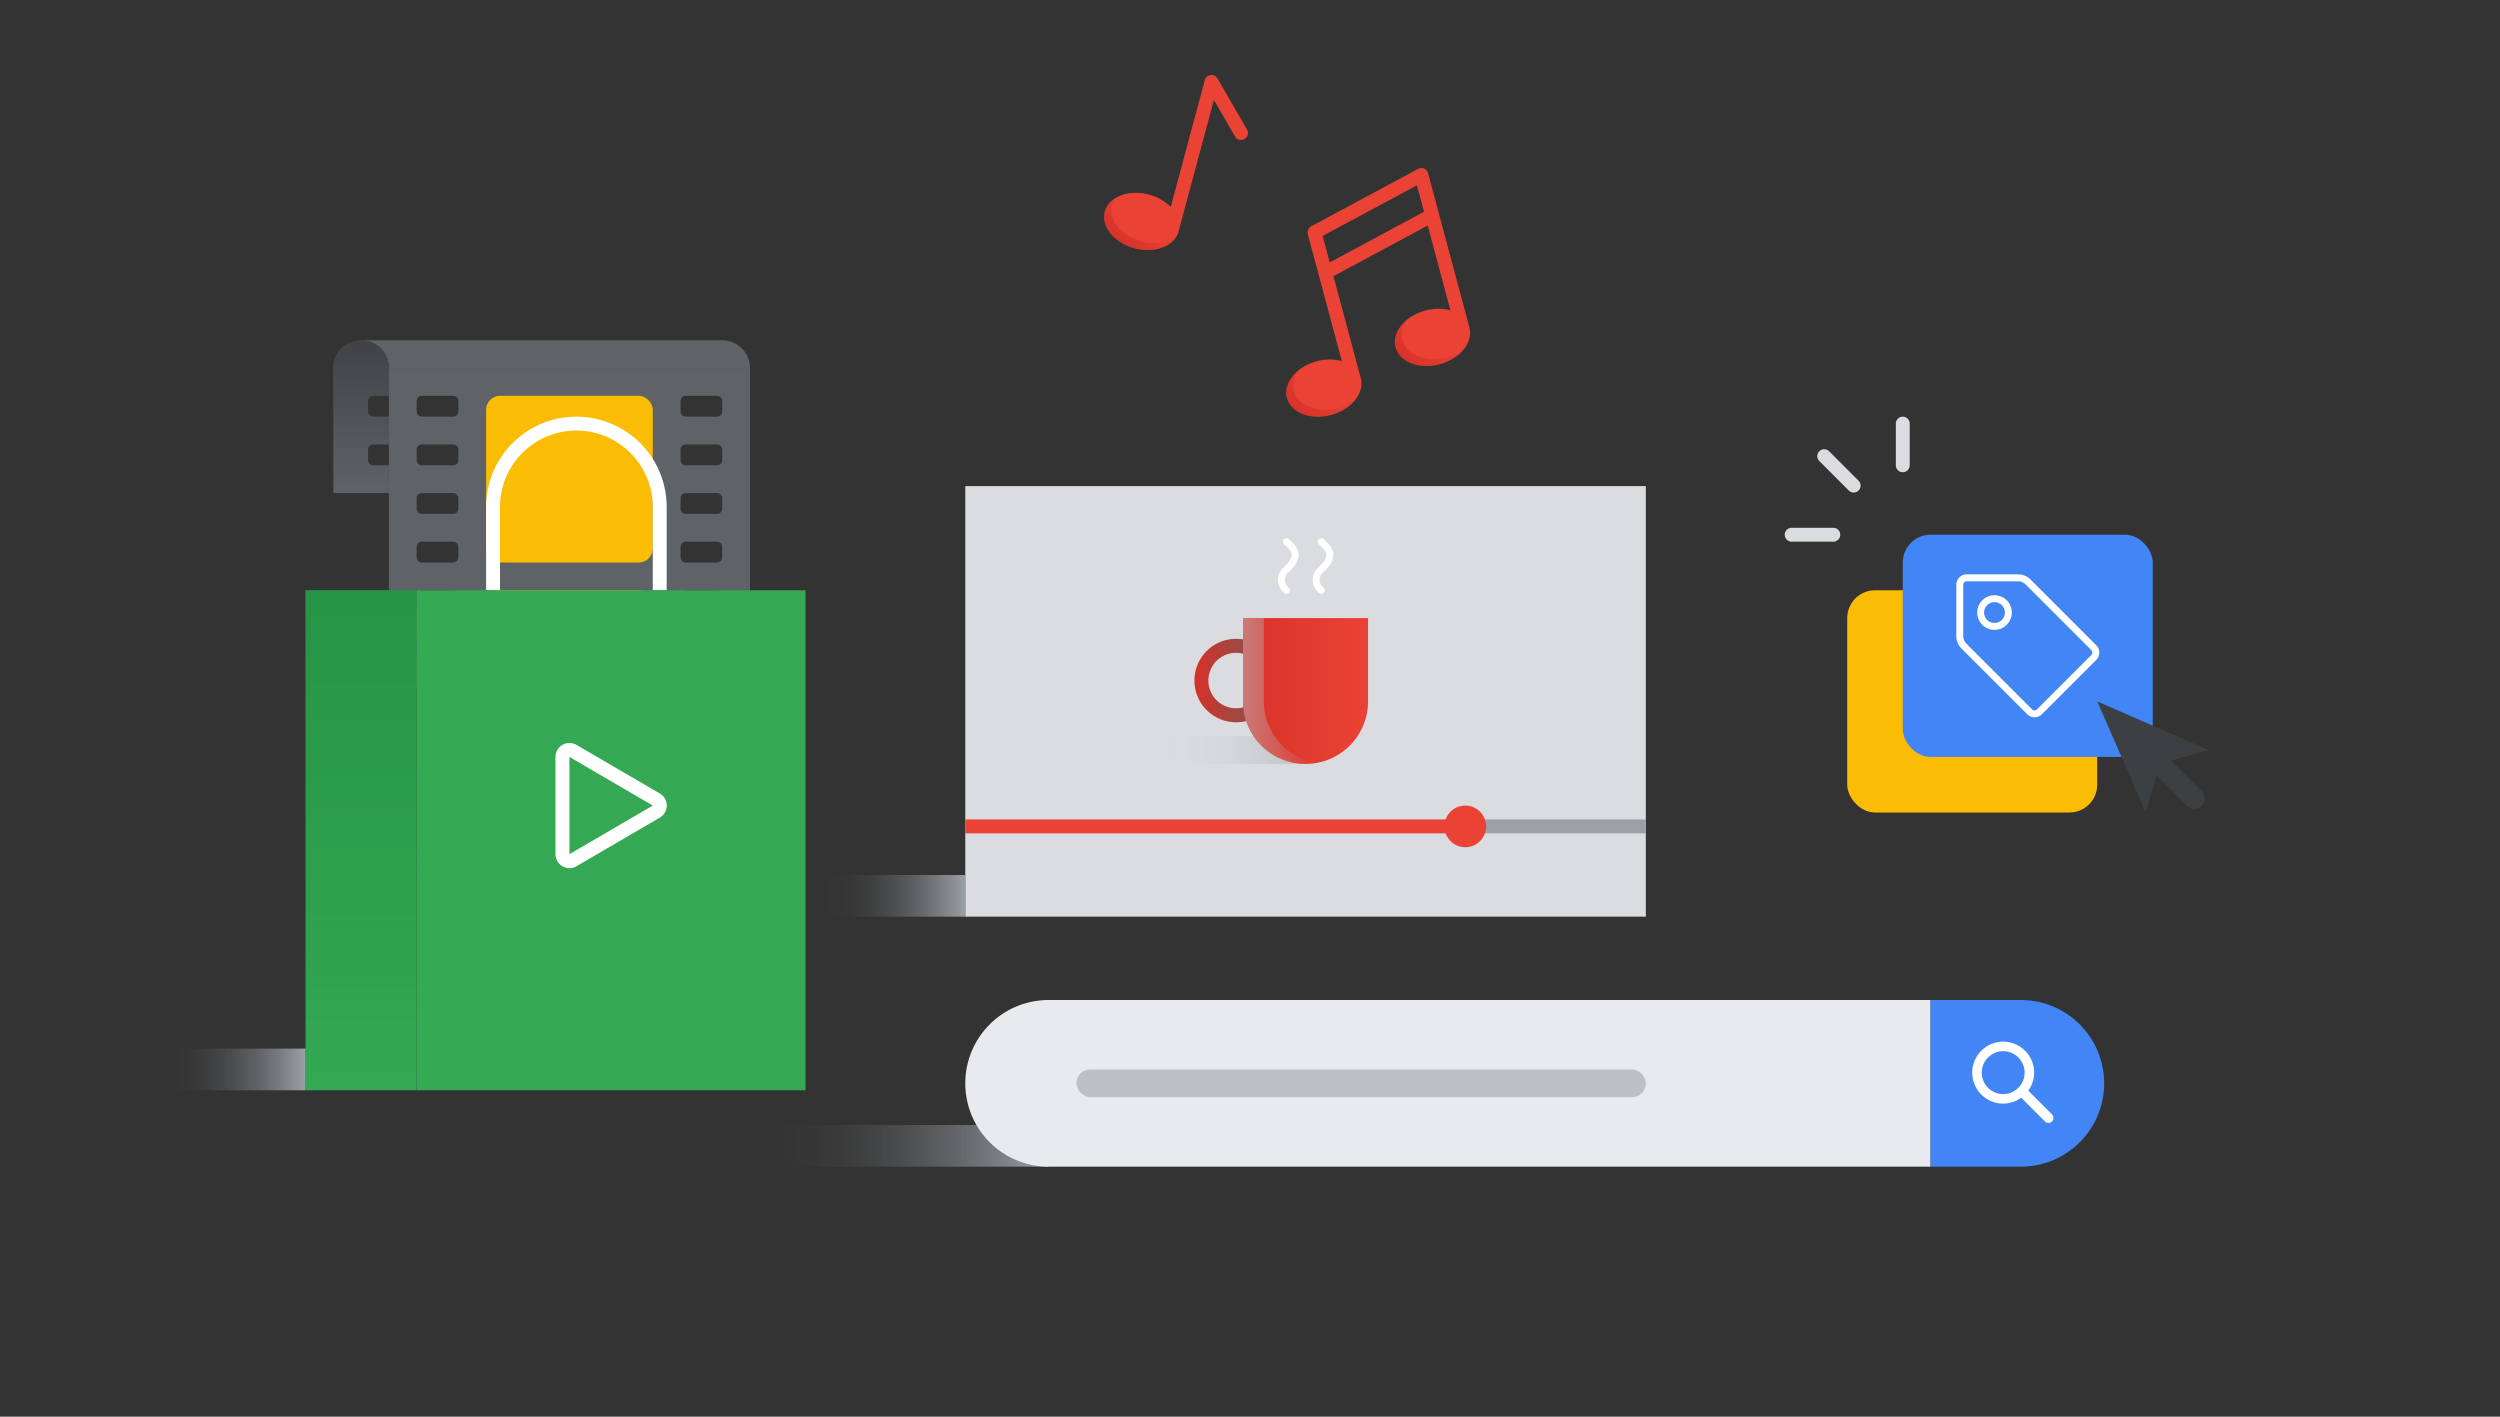 <svg xmlns="http://www.w3.org/2000/svg" xmlns:xlink="http://www.w3.org/1999/xlink" width="360" height="204" viewBox="0 0 360 204">
  <rect x="0" y="0" width="360" height="204" fill="#333333" stroke="none"/>
  <defs>
    <linearGradient id="linear-gradient" x1="52" y1="49" x2="52" y2="71" gradientUnits="userSpaceOnUse">
      <stop offset="0" stop-color="#202124"/>
      <stop offset="1" stop-color="#202124" stop-opacity="0"/>
    </linearGradient>
    <linearGradient id="linear-gradient-2" x1="52" y1="85" x2="52" y2="157" gradientUnits="userSpaceOnUse">
      <stop offset="0" stop-color="#188038"/>
      <stop offset="1" stop-color="#188038" stop-opacity="0"/>
    </linearGradient>
    <linearGradient id="linear-gradient-3" x1="24" y1="154" x2="44" y2="154" gradientUnits="userSpaceOnUse">
      <stop offset="0" stop-color="#9aa0a6" stop-opacity="0"/>
      <stop offset="0.15" stop-color="#9aa0a6" stop-opacity="0.025"/>
      <stop offset="0.306" stop-color="#9aa0a6" stop-opacity="0.1"/>
      <stop offset="0.464" stop-color="#9aa0a6" stop-opacity="0.225"/>
      <stop offset="0.624" stop-color="#9aa0a6" stop-opacity="0.4"/>
      <stop offset="0.786" stop-color="#9aa0a6" stop-opacity="0.626"/>
      <stop offset="0.946" stop-color="#9aa0a6" stop-opacity="0.898"/>
      <stop offset="1" stop-color="#9aa0a6"/>
    </linearGradient>
    <linearGradient id="linear-gradient-4" x1="168" y1="108" x2="188" y2="108" gradientUnits="userSpaceOnUse">
      <stop offset="0" stop-color="#bdc1c6" stop-opacity="0"/>
      <stop offset="0.137" stop-color="#bdc1c6" stop-opacity="0.021"/>
      <stop offset="0.279" stop-color="#bdc1c6" stop-opacity="0.084"/>
      <stop offset="0.424" stop-color="#bdc1c6" stop-opacity="0.189"/>
      <stop offset="0.57" stop-color="#bdc1c6" stop-opacity="0.336"/>
      <stop offset="0.718" stop-color="#bdc1c6" stop-opacity="0.525"/>
      <stop offset="0.864" stop-color="#bdc1c6" stop-opacity="0.753"/>
      <stop offset="1" stop-color="#bdc1c6"/>
    </linearGradient>
    <linearGradient id="linear-gradient-5" x1="184" y1="98" x2="172" y2="98" gradientUnits="userSpaceOnUse">
      <stop offset="0" stop-color="#5f6368"/>
      <stop offset="0.191" stop-color="#5f6368" stop-opacity="0.96"/>
      <stop offset="0.389" stop-color="#5f6368" stop-opacity="0.84"/>
      <stop offset="0.59" stop-color="#5f6368" stop-opacity="0.641"/>
      <stop offset="0.794" stop-color="#5f6368" stop-opacity="0.362"/>
      <stop offset="0.997" stop-color="#5f6368" stop-opacity="0.006"/>
      <stop offset="1" stop-color="#5f6368" stop-opacity="0"/>
    </linearGradient>
    <linearGradient id="linear-gradient-6" x1="179" y1="99.5" x2="197" y2="99.5" gradientUnits="userSpaceOnUse">
      <stop offset="0" stop-color="#c5221f"/>
      <stop offset="1" stop-color="#c5221f" stop-opacity="0"/>
    </linearGradient>
    <linearGradient id="linear-gradient-7" x1="179" y1="99.5" x2="189.5" y2="99.5" gradientUnits="userSpaceOnUse">
      <stop offset="0" stop-color="#bdc1c6"/>
      <stop offset="1" stop-color="#bdc1c6" stop-opacity="0"/>
    </linearGradient>
    <linearGradient id="linear-gradient-8" x1="161.285" y1="35.008" x2="165.745" y2="30.548" xlink:href="#linear-gradient-6"/>
    <linearGradient id="linear-gradient-9" x1="186.985" y1="59.535" x2="192.114" y2="54.407" xlink:href="#linear-gradient-6"/>
    <linearGradient id="linear-gradient-10" x1="202.63" y1="52.238" x2="207.758" y2="47.109" xlink:href="#linear-gradient-6"/>
    <linearGradient id="linear-gradient-11" x1="111" y1="165" x2="151" y2="165" xlink:href="#linear-gradient-3"/>
    <linearGradient id="linear-gradient-12" x1="119" y1="129" x2="139" y2="129" xlink:href="#linear-gradient-3"/>
  </defs>
  <title>site_sec_A_03</title>
  <g style="isolation: isolate">
    <g id="Content">
      <g>
        <g>
          <g>
            <g>
              <path d="M56,53V99h52V53ZM66,94.25a.75.75,0,0,1-.75.75h-4.5a.75.75,0,0,1-.75-.75v-1.5a.75.75,0,0,1,.75-.75h4.5a.75.75,0,0,1,.75.75Zm0-7a.75.75,0,0,1-.75.75h-4.5a.75.75,0,0,1-.75-.75v-1.5a.75.75,0,0,1,.75-.75h4.5a.75.75,0,0,1,.75.75Zm0-7a.75.75,0,0,1-.75.75h-4.5a.75.75,0,0,1-.75-.75v-1.5a.75.75,0,0,1,.75-.75h4.5a.75.75,0,0,1,.75.75Zm0-7a.75.75,0,0,1-.75.75h-4.5a.75.75,0,0,1-.75-.75v-1.5a.75.75,0,0,1,.75-.75h4.5a.75.75,0,0,1,.75.75Zm0-7a.75.75,0,0,1-.75.75h-4.5a.75.75,0,0,1-.75-.75v-1.5a.75.75,0,0,1,.75-.75h4.5a.75.75,0,0,1,.75.75Zm0-7a.75.75,0,0,1-.75.75h-4.5a.75.75,0,0,1-.75-.75v-1.5a.75.75,0,0,1,.75-.75h4.5a.75.75,0,0,1,.75.75Zm38,35a.75.75,0,0,1-.75.75h-4.5a.75.75,0,0,1-.75-.75v-1.5a.75.75,0,0,1,.75-.75h4.5a.75.75,0,0,1,.75.75Zm0-7a.75.75,0,0,1-.75.75h-4.5a.75.75,0,0,1-.75-.75v-1.5a.75.75,0,0,1,.75-.75h4.5a.75.75,0,0,1,.75.75Zm0-7a.75.75,0,0,1-.75.75h-4.5a.75.75,0,0,1-.75-.75v-1.5a.75.75,0,0,1,.75-.75h4.5a.75.75,0,0,1,.75.75Zm0-7a.75.75,0,0,1-.75.75h-4.5a.75.75,0,0,1-.75-.75v-1.5a.75.75,0,0,1,.75-.75h4.5a.75.75,0,0,1,.75.75Zm0-7a.75.75,0,0,1-.75.75h-4.5a.75.75,0,0,1-.75-.75v-1.5a.75.75,0,0,1,.75-.75h4.5a.75.75,0,0,1,.75.75Zm0-7a.75.75,0,0,1-.75.75h-4.5a.75.75,0,0,1-.75-.75v-1.5a.75.75,0,0,1,.75-.75h4.5a.75.75,0,0,1,.75.75Z" fill="#5f6368"/>
              <rect x="70" y="57" width="24" height="24" rx="2" ry="2" fill="#fbbc04"/>
              <path d="M72,85H92a2,2,0,0,1,2,2V99a0,0,0,0,1,0,0H70a0,0,0,0,1,0,0V87A2,2,0,0,1,72,85Z" fill="#fbbc04"/>
            </g>
            <path d="M104,49H52a4,4,0,0,1,4,4h52A4,4,0,0,0,104,49Z" fill="#5f6368"/>
            <path d="M53.75,67a.75.75,0,0,1-.75-.75v-1.5a.75.75,0,0,1,.75-.75H56V60H53.75a.75.75,0,0,1-.75-.75v-1.5a.75.75,0,0,1,.75-.75H56V53a4,4,0,0,0-8,0V71h8V67Z" fill="#5f6368"/>
            <path d="M53.75,67a.75.75,0,0,1-.75-.75v-1.5a.75.75,0,0,1,.75-.75H56V60H53.75a.75.75,0,0,1-.75-.75v-1.5a.75.75,0,0,1,.75-.75H56V53a4,4,0,0,0-8,0V71h8V67Z" opacity="0.5" fill="url(#linear-gradient)" style="mix-blend-mode: multiply"/>
          </g>
          <path d="M71,85V73A12,12,0,0,1,83,61h0A12,12,0,0,1,95,73V85" fill="none" stroke="#fff" stroke-miterlimit="10" stroke-width="2"/>
          <rect x="60" y="85" width="56" height="72" fill="#34a853"/>
          <rect x="44" y="85" width="16" height="72" fill="#34a853"/>
          <rect x="44" y="85" width="16" height="72" opacity="0.5" fill="url(#linear-gradient-2)" style="mix-blend-mode: multiply"/>
          <rect x="24" y="151" width="20" height="6" fill="url(#linear-gradient-3)" style="mix-blend-mode: multiply"/>
          <path d="M82,109l12,7-12,7V109m0-2.011A2.011,2.011,0,0,0,79.989,109v14a2.011,2.011,0,0,0,3.024,1.737l12-7a2.011,2.011,0,0,0,0-3.474l-12-7A2.01,2.01,0,0,0,82,106.989Z" fill="#fff"/>
        </g>
        <g>
          <g>
            <g>
              <rect x="139" y="70" width="98" height="62" fill="#dadce0"/>
              <g>
                <rect x="211" y="118" width="26" height="2" fill="#9aa0a6"/>
                <rect x="139" y="118" width="72" height="2" fill="#ea4335"/>
                <circle cx="211" cy="119" r="3" fill="#ea4335"/>
              </g>
            </g>
            <g>
              <rect x="168" y="106" width="20" height="4" fill="url(#linear-gradient-4)" style="mix-blend-mode: multiply"/>
              <g>
                <g>
                  <g>
                    <path d="M178,94a4,4,0,1,1-4,4,4,4,0,0,1,4-4m0-2a6,6,0,1,0,6,6,6,6,0,0,0-6-6Z" fill="#d93025"/>
                    <g opacity="0.6" style="mix-blend-mode: multiply">
                      <path d="M178,94a4,4,0,1,1-4,4,4,4,0,0,1,4-4m0-2a6,6,0,1,0,6,6,6,6,0,0,0-6-6Z" fill="url(#linear-gradient-5)"/>
                    </g>
                  </g>
                  <path d="M179,89h18a0,0,0,0,1,0,0v12a9,9,0,0,1-9,9h0a9,9,0,0,1-9-9V89A0,0,0,0,1,179,89Z" fill="#ea4335"/>
                  <path d="M188,110h0a9,9,0,0,1-9-9V89h18v12A9,9,0,0,1,188,110Z" opacity="0.5" fill="url(#linear-gradient-6)" style="mix-blend-mode: multiply"/>
                  <path d="M182,101V89h-3v12a8.951,8.951,0,0,0,10.5,8.865A8.995,8.995,0,0,1,182,101Z" opacity="0.5" fill="url(#linear-gradient-7)" style="mix-blend-mode: multiply"/>
                </g>
                <g>
                  <path d="M185.257,85a1.9,1.9,0,0,1,0-3c2.154-2,1.077-3,0-4" fill="none" stroke="#fff" stroke-linecap="round" stroke-linejoin="round"/>
                  <path d="M190.257,85a1.9,1.9,0,0,1,0-3c2.154-2,1.077-3,0-4" fill="none" stroke="#fff" stroke-linecap="round" stroke-linejoin="round"/>
                </g>
              </g>
            </g>
          </g>
          <g>
            <path d="M205.074,24.284a1,1,0,0,0-.871.037l-15.385,8.264a1,1,0,0,0-.492,1.14l1.348,5.031,2.793,10.424L193.221,52a6.835,6.835,0,0,0-3.617.022c-2.934.786-4.849,3.153-4.277,5.287s3.414,3.226,6.348,2.44,4.849-3.153,4.277-5.287l-1.553-5.8-2.383-8.894,13.575-7.291,2.52,9.406.754,2.815a6.835,6.835,0,0,0-3.617.022c-2.934.786-4.849,3.153-4.277,5.287s3.414,3.226,6.348,2.44,4.849-3.153,4.277-5.287l-1.553-5.8L206.869,29.52l-1.226-4.576A1,1,0,0,0,205.074,24.284Zm-13.59,13.5-1.021-3.811,13.575-7.291,1.021,3.811Z" fill="#ea4335"/>
            <path d="M179.563,18.644,175.32,11.3a1,1,0,0,0-1.832.241l-4.9,18.27a6.835,6.835,0,0,0-3.144-1.789c-2.934-.786-5.776.306-6.348,2.44s1.343,4.5,4.277,5.287,5.776-.306,6.348-2.44L174.8,14.386l3.036,5.258a1,1,0,1,0,1.732-1Z" fill="#ea4335"/>
            <path d="M164.378,34.745c-2.934-.786-4.849-3.154-4.277-5.287a2.964,2.964,0,0,1,.386-.838,3.241,3.241,0,0,0-1.386,1.838c-.572,2.134,1.343,4.5,4.277,5.287,2.517.674,4.956-.04,5.962-1.6A6.167,6.167,0,0,1,164.378,34.745Z" opacity="0.5" fill="url(#linear-gradient-8)" style="mix-blend-mode: multiply"/>
            <path d="M192.674,58.745c-2.934.786-5.776-.307-6.348-2.44a3.5,3.5,0,0,1,.745-3.042,3.979,3.979,0,0,0-1.745,4.042c.572,2.134,3.414,3.226,6.348,2.44a6.589,6.589,0,0,0,3.532-2.245A7.093,7.093,0,0,1,192.674,58.745Z" opacity="0.5" fill="url(#linear-gradient-9)" style="mix-blend-mode: multiply"/>
            <path d="M208.319,51.447c-2.934.786-5.776-.306-6.348-2.44a3.5,3.5,0,0,1,.745-3.042,3.979,3.979,0,0,0-1.745,4.042c.572,2.134,3.414,3.226,6.348,2.44a6.589,6.589,0,0,0,3.532-2.245A7.094,7.094,0,0,1,208.319,51.447Z" opacity="0.5" fill="url(#linear-gradient-10)" style="mix-blend-mode: multiply"/>
          </g>
        </g>
        <rect x="111" y="162" width="40" height="6" fill="url(#linear-gradient-11)" style="mix-blend-mode: multiply"/>
        <g>
          <path d="M151,144H278a0,0,0,0,1,0,0v24a0,0,0,0,1,0,0H151a12,12,0,0,1-12-12v0A12,12,0,0,1,151,144Z" fill="#e8eaed"/>
          <path d="M278,144h13a12,12,0,0,1,12,12v0a12,12,0,0,1-12,12H278a0,0,0,0,1,0,0V144A0,0,0,0,1,278,144Z" fill="#4285f4"/>
          <g>
            <path d="M285.372,154.46a3.087,3.087,0,1,1,3.087,3.087A3.083,3.083,0,0,1,285.372,154.46Zm10.117,6.007-3.42-3.42a4.382,4.382,0,0,0,.739-3.58,4.46,4.46,0,1,0-5.341,5.341,4.382,4.382,0,0,0,3.58-.739l3.42,3.42a.723.723,0,0,0,1.022,0h0A.723.723,0,0,0,295.489,160.467Z" fill="#fff"/>
            <rect x="282" y="148" width="16" height="16" fill="none"/>
          </g>
          <rect x="155" y="154" width="82" height="4" rx="2" ry="2" fill="#bdc1c6"/>
        </g>
        <rect width="360" height="204" fill="none"/>
        <g>
          <rect x="266" y="85" width="36" height="32" rx="4" ry="4" fill="#fbbc04"/>
          <rect x="274" y="77" width="36" height="32" rx="4" ry="4" fill="#4285f4"/>
          <g>
            <path d="M290.609,83.207h-7.4a1,1,0,0,0-1,1v7.4a2,2,0,0,0,.586,1.414l9.476,9.476a1,1,0,0,0,1.414,0l7.817-7.817a1,1,0,0,0,0-1.414l-9.476-9.476A2,2,0,0,0,290.609,83.207Z" fill="none" stroke="#fff" stroke-miterlimit="10"/>
            <circle cx="287.207" cy="88.207" r="2" fill="none" stroke="#fff" stroke-miterlimit="10"/>
          </g>
          <path d="M312.65,109.529,318,108l-16-7,7,16,1.529-5.35,4.411,4.411a1.5,1.5,0,0,0,2.121-2.121Z" fill="#3c4043"/>
          <g>
            <line x1="264" y1="77" x2="258" y2="77" fill="none" stroke="#dadce0" stroke-linecap="round" stroke-miterlimit="10" stroke-width="2"/>
            <line x1="266.929" y1="69.929" x2="262.686" y2="65.686" fill="none" stroke="#dadce0" stroke-linecap="round" stroke-miterlimit="10" stroke-width="2"/>
            <line x1="274" y1="67" x2="274" y2="61" fill="none" stroke="#dadce0" stroke-linecap="round" stroke-miterlimit="10" stroke-width="2"/>
          </g>
        </g>
        <rect x="119" y="126" width="20" height="6" fill="url(#linear-gradient-12)" style="mix-blend-mode: multiply"/>
      </g>
    </g>
  </g>
</svg>
